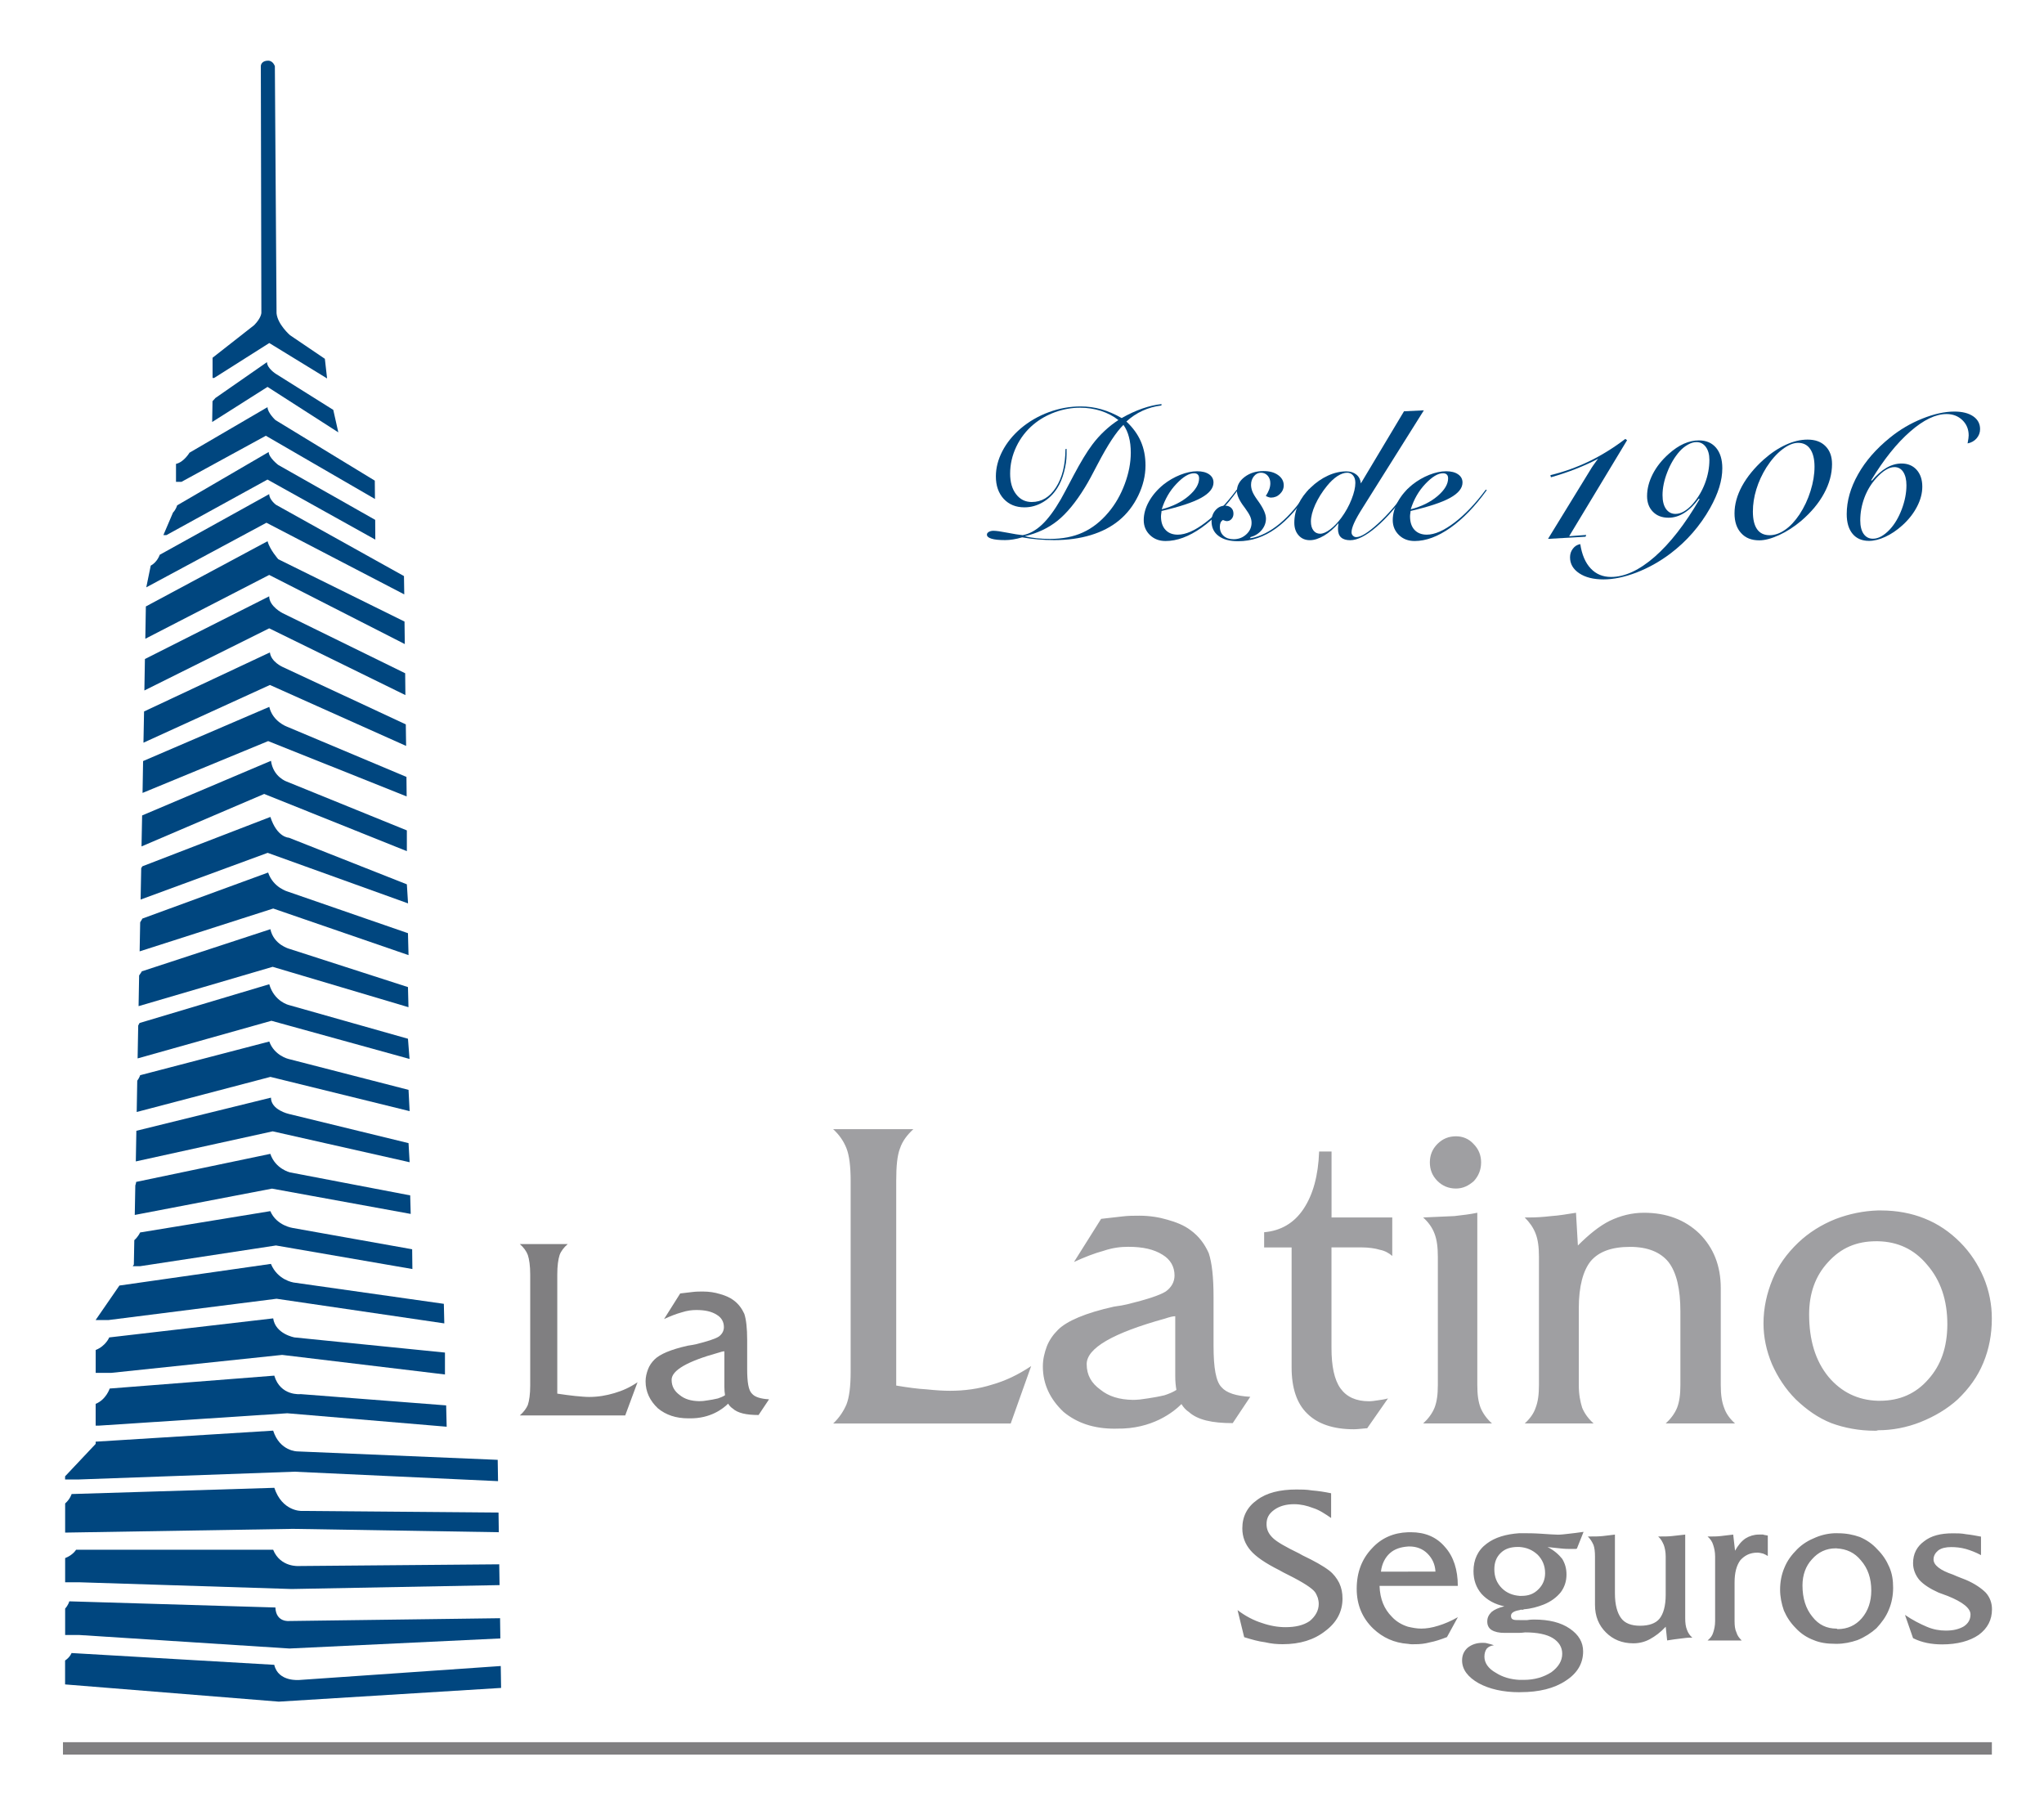 <?xml version="1.0" encoding="utf-8"?>
<!-- Generator: Adobe Illustrator 16.0.0, SVG Export Plug-In . SVG Version: 6.00 Build 0)  -->
<!DOCTYPE svg PUBLIC "-//W3C//DTD SVG 1.1//EN" "http://www.w3.org/Graphics/SVG/1.1/DTD/svg11.dtd">
<svg version="1.1" id="Capa_1" xmlns="http://www.w3.org/2000/svg" xmlns:xlink="http://www.w3.org/1999/xlink" x="0px" y="0px"
	 width="71.666px" height="63.167px" viewBox="1565.187 -128.667 71.666 63.167"
	 enable-background="new 1565.187 -128.667 71.666 63.167" xml:space="preserve">
<g>
	<g>
		<path fill="#807F81" d="M1629.582-71.032v-0.533l0.033,0.017c0.35,0,0.633-0.132,0.85-0.382
			c0.217-0.251,0.332-0.584,0.332-0.967c0-0.43-0.117-0.781-0.367-1.065c-0.217-0.266-0.498-0.398-0.85-0.416v-0.531
			h0.051c0.283,0,0.533,0.049,0.766,0.132c0.232,0.101,0.434,0.233,0.615,0.435
			c0.184,0.183,0.316,0.383,0.416,0.616c0.102,0.232,0.135,0.466,0.135,0.731c0,0.267-0.051,0.534-0.15,0.766
			c-0.1,0.249-0.25,0.45-0.434,0.649c-0.182,0.166-0.416,0.316-0.666,0.417
			C1630.082-71.083,1629.832-71.032,1629.582-71.032L1629.582-71.032z M1632.262-71.231l-0.283-0.815
			c0.268,0.184,0.533,0.317,0.766,0.416s0.451,0.134,0.666,0.134c0.266,0,0.465-0.051,0.633-0.149
			c0.148-0.101,0.232-0.233,0.232-0.417c0-0.217-0.268-0.434-0.799-0.648c-0.133-0.051-0.234-0.084-0.316-0.116
			c-0.299-0.134-0.533-0.284-0.682-0.45c-0.135-0.166-0.217-0.366-0.217-0.582c0-0.332,0.133-0.582,0.383-0.766
			c0.25-0.199,0.584-0.283,1.016-0.283c0.15,0,0.301,0,0.467,0.033c0.166,0.016,0.332,0.05,0.516,0.083v0.649
			c-0.184-0.1-0.367-0.167-0.531-0.216c-0.184-0.05-0.352-0.066-0.518-0.066c-0.182,0-0.334,0.033-0.449,0.116
			c-0.1,0.084-0.166,0.184-0.166,0.317c0,0.2,0.234,0.382,0.682,0.532c0.184,0.084,0.334,0.134,0.451,0.183
			c0.316,0.134,0.549,0.3,0.699,0.45c0.148,0.166,0.217,0.367,0.217,0.582c0,0.366-0.15,0.666-0.465,0.898
			c-0.316,0.217-0.75,0.334-1.283,0.334c-0.184,0-0.365-0.017-0.531-0.051
			C1632.578-71.099,1632.428-71.148,1632.262-71.231z M1629.582-74.911v0.531c0,0-0.016,0-0.033,0
			c-0.334,0-0.615,0.135-0.832,0.385c-0.217,0.232-0.332,0.55-0.332,0.915c0,0.449,0.115,0.816,0.348,1.099
			c0.219,0.282,0.5,0.416,0.85,0.416v0.532c-0.016,0-0.033,0-0.051,0c-0.283,0-0.533-0.034-0.766-0.134
			c-0.217-0.083-0.432-0.215-0.617-0.416c-0.182-0.183-0.315-0.383-0.416-0.616c-0.082-0.233-0.133-0.482-0.133-0.733
			c0-0.266,0.049-0.532,0.15-0.766c0.1-0.249,0.248-0.447,0.447-0.648c0.184-0.184,0.4-0.316,0.65-0.416
			C1629.084-74.862,1629.334-74.911,1629.582-74.911L1629.582-74.911z M1618.464-69.334v-0.434
			c0.051,0,0.102,0,0.15,0c0.382,0,0.698-0.099,0.964-0.267c0.25-0.184,0.383-0.398,0.383-0.649
			c0-0.233-0.117-0.416-0.332-0.55c-0.217-0.133-0.55-0.199-0.966-0.199c-0.033,0-0.1,0.016-0.199,0.016v-0.447
			c0.066,0,0.166,0,0.268,0c0.117-0.019,0.199-0.019,0.249-0.019c0.515,0,0.931,0.101,1.246,0.318
			c0.316,0.216,0.467,0.481,0.467,0.799c0,0.416-0.199,0.766-0.615,1.031c-0.4,0.267-0.933,0.398-1.581,0.398
			h-0.033V-69.334L1618.464-69.334z M1618.464-72.214v-0.499c0.033,0,0.051,0,0.066,0c0.25,0,0.433-0.066,0.599-0.233
			c0.15-0.15,0.232-0.334,0.232-0.566c0-0.268-0.1-0.482-0.265-0.648c-0.184-0.167-0.382-0.25-0.634-0.268
			v-0.482c0.051,0,0.102,0,0.168,0c0.131,0,0.332,0,0.597,0.018c0.268,0.016,0.467,0.033,0.584,0.033
			c0.115,0,0.232-0.017,0.383-0.033c0.15-0.018,0.315-0.035,0.516-0.066l-0.232,0.582
			c-0.018,0.017-0.033,0.017-0.068,0.017c-0.031,0-0.066,0-0.133,0c-0.1,0-0.217,0-0.365-0.017
			c-0.135-0.017-0.283-0.032-0.465-0.049c0.232,0.115,0.398,0.267,0.516,0.416c0.098,0.166,0.148,0.333,0.148,0.549
			c0,0.233-0.066,0.434-0.199,0.617c-0.148,0.184-0.35,0.332-0.6,0.433c-0.214,0.083-0.447,0.15-0.698,0.167
			c-0.016,0.016-0.016,0.016-0.031,0.016h-0.018C1618.533-72.231,1618.497-72.231,1618.464-72.214L1618.464-72.214z
			 M1623.59-71.632c-0.184,0.199-0.367,0.332-0.551,0.434c-0.182,0.1-0.381,0.148-0.582,0.148
			c-0.398,0-0.715-0.133-0.964-0.382c-0.25-0.249-0.383-0.565-0.383-0.966v-1.697c0-0.167-0.016-0.301-0.051-0.4
			c-0.051-0.117-0.115-0.216-0.199-0.301h0.1c0.148,0,0.283,0,0.434-0.016c0.133-0.016,0.283-0.033,0.415-0.05
			v2.063c0,0.4,0.082,0.684,0.217,0.867c0.133,0.183,0.365,0.266,0.664,0.266c0.316,0,0.549-0.083,0.684-0.25
			c0.133-0.166,0.215-0.447,0.215-0.832v-1.348c0-0.166-0.031-0.3-0.066-0.4
			c-0.051-0.116-0.1-0.215-0.199-0.3h0.1c0.117,0,0.268,0,0.4-0.016c0.135-0.017,0.283-0.033,0.449-0.05
			v2.93c0,0.167,0.016,0.299,0.065,0.416c0.035,0.1,0.102,0.2,0.185,0.267h-0.066
			c-0.102,0-0.217,0.016-0.35,0.033c-0.133,0.017-0.283,0.033-0.467,0.065L1623.59-71.632L1623.59-71.632z
			 M1627.168-74.112c-0.049-0.032-0.115-0.066-0.164-0.084c-0.068-0.016-0.133-0.033-0.199-0.033
			c-0.268,0-0.451,0.102-0.6,0.267c-0.133,0.184-0.201,0.433-0.201,0.783v1.348c0,0.167,0.016,0.3,0.066,0.4
			c0.033,0.118,0.102,0.199,0.184,0.282h-1.197c0.1-0.083,0.166-0.165,0.199-0.282
			c0.033-0.101,0.066-0.232,0.066-0.4v-2.264c0-0.167-0.033-0.3-0.066-0.399
			c-0.033-0.117-0.1-0.216-0.199-0.301h0.082c0.117,0,0.248,0,0.383-0.016c0.133-0.016,0.283-0.033,0.434-0.051
			l0.065,0.566c0.102-0.183,0.219-0.332,0.367-0.432c0.135-0.084,0.299-0.135,0.467-0.135c0.049,0,0.1,0,0.15,0
			c0.033,0.018,0.1,0.018,0.164,0.035V-74.112L1627.168-74.112L1627.168-74.112z M1618.464-74.911v0.482
			c-0.016,0-0.033,0-0.051,0c-0.266,0-0.465,0.066-0.615,0.217c-0.15,0.149-0.217,0.333-0.217,0.566
			c0,0.266,0.082,0.481,0.266,0.666c0.168,0.166,0.383,0.249,0.617,0.266v0.5c-0.201,0.033-0.299,0.1-0.299,0.199
			c0,0.049,0.016,0.1,0.049,0.117c0.049,0.033,0.117,0.033,0.217,0.033h0.033v0.449h-0.098
			c-0.152,0-0.303,0-0.434,0c-0.184,0-0.334-0.032-0.449-0.102c-0.1-0.065-0.15-0.164-0.15-0.298
			s0.051-0.233,0.15-0.333c0.1-0.084,0.25-0.15,0.449-0.199c-0.334-0.068-0.6-0.217-0.799-0.434
			c-0.199-0.232-0.283-0.5-0.283-0.8c0-0.399,0.15-0.733,0.467-0.965
			C1617.599-74.761,1617.982-74.878,1618.464-74.911L1618.464-74.911z M1618.464-69.768v0.433
			c-0.582,0-1.065-0.115-1.432-0.315c-0.381-0.216-0.582-0.483-0.582-0.8c0-0.184,0.066-0.332,0.199-0.449
			c0.15-0.115,0.316-0.168,0.516-0.168c0.051,0,0.117,0,0.166,0.018c0.068,0.018,0.15,0.033,0.234,0.067
			c-0.115,0.017-0.184,0.05-0.248,0.116c-0.051,0.066-0.084,0.166-0.084,0.283c0,0.217,0.133,0.417,0.4,0.566
			C1617.867-69.866,1618.148-69.784,1618.464-69.768L1618.464-69.768z M1614.552-71.032v-0.6
			c0.15,0.034,0.301,0.066,0.467,0.066c0.184,0,0.383-0.033,0.6-0.102c0.217-0.065,0.449-0.166,0.684-0.299
			l-0.383,0.699c-0.217,0.084-0.416,0.15-0.598,0.184c-0.184,0.05-0.352,0.066-0.518,0.066
			C1614.72-71.015,1614.636-71.015,1614.552-71.032L1614.552-71.032z M1614.552-73.064v-0.5h0.965
			c-0.016-0.266-0.115-0.466-0.281-0.633c-0.166-0.166-0.385-0.249-0.633-0.249c-0.018,0-0.033,0-0.051,0v-0.499
			c0.033,0,0.066,0,0.1,0c0.498,0,0.898,0.164,1.197,0.516c0.301,0.334,0.451,0.8,0.451,1.365H1614.552
			L1614.552-73.064L1614.552-73.064z M1608.81-71.265l-0.232-0.949c0.283,0.217,0.582,0.366,0.847,0.449
			c0.285,0.1,0.566,0.149,0.834,0.149c0.348,0,0.631-0.065,0.85-0.216c0.199-0.166,0.315-0.367,0.315-0.6
			c0-0.083-0.016-0.148-0.033-0.215c-0.031-0.066-0.049-0.134-0.098-0.199c-0.1-0.134-0.4-0.334-0.934-0.601
			c-0.133-0.065-0.232-0.117-0.316-0.167c-0.498-0.249-0.832-0.481-1.015-0.699
			c-0.182-0.216-0.283-0.467-0.283-0.766c0-0.416,0.168-0.75,0.518-0.998c0.332-0.25,0.796-0.366,1.38-0.366
			c0.164,0,0.35,0,0.549,0.033c0.217,0.017,0.434,0.05,0.666,0.099v0.867c-0.217-0.149-0.416-0.283-0.633-0.35
			c-0.217-0.084-0.434-0.134-0.666-0.134c-0.283,0-0.516,0.067-0.699,0.2c-0.184,0.134-0.266,0.283-0.266,0.498
			c0,0.184,0.065,0.334,0.217,0.482c0.133,0.134,0.449,0.317,0.932,0.55c0.018,0.017,0.066,0.033,0.117,0.066
			c0.416,0.199,0.715,0.366,0.932,0.532c0.15,0.115,0.266,0.268,0.35,0.433c0.084,0.183,0.115,0.349,0.115,0.55
			c0,0.449-0.199,0.832-0.598,1.131c-0.398,0.316-0.898,0.467-1.498,0.467c-0.199,0-0.398-0.016-0.617-0.068
			C1609.31-71.116,1609.077-71.183,1608.81-71.265L1608.81-71.265z M1614.552-74.944v0.5
			c-0.248,0.018-0.465,0.083-0.633,0.234c-0.164,0.148-0.281,0.365-0.314,0.648h0.949v0.499h-0.998
			c0.016,0.466,0.166,0.815,0.431,1.081c0.15,0.166,0.35,0.283,0.565,0.35v0.601
			c-0.481-0.034-0.881-0.217-1.215-0.532c-0.383-0.367-0.582-0.833-0.582-1.398c0-0.583,0.184-1.049,0.533-1.416
			C1613.62-74.744,1614.053-74.928,1614.552-74.944z"/>
		<g>
			<rect x="1567.395" y="-67.583" fill="#807F81" width="67.63" height="0.434"/>
		</g>
		<path fill="#00467F" d="M1572.698-115.417l1.93-1.223l2.027,1.242l-0.078-0.689l-1.221-0.827
			c0,0-0.434-0.375-0.473-0.769l-0.059-8.661c0,0-0.059-0.196-0.236-0.196c-0.197,0-0.256,0.119-0.256,0.196
			l0.019,8.644c0,0,0,0.177-0.254,0.434l-1.457,1.142v0.708H1572.698L1572.698-115.417L1572.698-115.417L1572.698-115.417z"/>
		<path fill="#00467F" d="M1576.872-114.296l-2.008-1.26c0,0-0.316-0.197-0.316-0.414l-1.812,1.26
			c0,0-0.037,0.047-0.098,0.11l-0.012,0.729l1.941-1.231l2.482,1.594L1576.872-114.296z"/>
		<path fill="#00467F" d="M1571.555-111.776l2.953-1.613l3.826,2.217l-0.006-0.643l-3.484-2.124
			c0,0-0.277-0.257-0.277-0.453l-2.736,1.597c0,0-0.197,0.333-0.473,0.392v0.63h0.197V-111.776L1571.555-111.776z"/>
		<path fill="#00467F" d="M1578.342-110.44l-3.4-1.926c0,0-0.334-0.256-0.334-0.453l-3.211,1.871
			c0,0-0.037,0.143-0.144,0.252l-0.338,0.791h0.107l3.543-1.948l3.781,2.106L1578.342-110.44z"/>
		<path fill="#00467F" d="M1574.626-111.343l-3.838,2.127c0,0-0.082,0.256-0.316,0.381l-0.156,0.761l4.213-2.265
			l4.832,2.512l-0.01-0.642l-4.486-2.499C1574.864-110.968,1574.626-111.145,1574.626-111.343z"/>
		<path fill="#00467F" d="M1579.37-106.874l-4.426-2.186c0,0-0.297-0.334-0.377-0.631l-4.266,2.287l-0.019,1.133
			l4.344-2.238l4.754,2.424L1579.37-106.874z"/>
		<path fill="#00467F" d="M1579.393-105.062l-4.295-2.106c0,0-0.473-0.236-0.473-0.591l-4.357,2.198l-0.019,1.103
			l4.377-2.179l4.775,2.341L1579.393-105.062z"/>
		<path fill="#00467F" d="M1579.415-103.269l-4.314-2.011c0,0-0.412-0.179-0.451-0.512l-4.412,2.07l-0.021,1.095
			l4.434-2.024l4.775,2.137L1579.415-103.269z"/>
		<path fill="#00467F" d="M1579.438-101.427l-4.199-1.766c0,0-0.492-0.178-0.611-0.69l-4.424,1.9l-0.019,1.117
			l4.404-1.817l4.856,1.94L1579.438-101.427z"/>
		<path fill="#00467F" d="M1579.452-99.552l-4.213-1.712c0,0-0.473-0.158-0.551-0.728l-4.518,1.916l-0.021,1.086
			l4.301-1.84l5.002,2.006V-99.552L1579.452-99.552z"/>
		<path fill="#00467F" d="M1579.452-97.661l-4.137-1.635c0,0-0.412,0-0.648-0.728l-4.488,1.731
			c0,0-0.014,0.025-0.041,0.065l-0.021,1.101l4.455-1.638l4.922,1.772L1579.452-97.661z"/>
		<path fill="#00467F" d="M1579.491-95.948l-4.213-1.458c0,0-0.512-0.138-0.69-0.669l-4.41,1.615
			c0,0-0.023,0.054-0.076,0.129l-0.019,1.02l4.684-1.502l4.744,1.634L1579.491-95.948z"/>
		<path fill="#00467F" d="M1579.491-94.058l-4.154-1.34c0,0-0.551-0.138-0.67-0.69l-4.508,1.478
			c0,0-0.031,0.062-0.094,0.144l-0.019,1.076l4.701-1.379l4.762,1.416L1579.491-94.058z"/>
		<path fill="#00467F" d="M1579.491-92.247l-4.176-1.182c0,0-0.51-0.117-0.688-0.729l-4.547,1.359
			c0,0-0.016,0.035-0.047,0.088l-0.021,1.152h0.006l4.686-1.318l4.842,1.338L1579.491-92.247z"/>
		<path fill="#00467F" d="M1579.511-90.455l-4.215-1.085c0,0-0.49-0.117-0.668-0.61l-4.527,1.181
			c0,0-0.025,0.088-0.102,0.193l-0.019,1.097l4.688-1.231l4.881,1.201L1579.511-90.455z"/>
		<path fill="#00467F" d="M1579.511-88.587l-4.195-1.023c0,0-0.629-0.139-0.629-0.572l-4.719,1.162l-0.019,1.074
			l4.799-1.055l4.801,1.083L1579.511-88.587z"/>
		<path fill="#00467F" d="M1579.569-86.755l-4.213-0.806c0,0-0.512-0.119-0.691-0.65l-4.705,0.984
			c0,0-0.002,0.053-0.029,0.122l-0.019,1.036l4.812-0.923l4.863,0.887L1579.569-86.755z"/>
		<path fill="#00467F" d="M1579.638-84.866l-4.184-0.746c0,0-0.57-0.078-0.789-0.591l-4.566,0.748
			c0,0-0.06,0.142-0.203,0.27l-0.016,0.856l-0.039,0.057h0.258l4.764-0.727l4.783,0.826L1579.638-84.866z"/>
		<path fill="#00467F" d="M1574.686-84.353l-5.312,0.759l-0.83,1.203v0.006h0.453l5.887-0.746l5.881,0.864
			l-0.016-0.686l-5.273-0.748C1575.475-83.703,1574.921-83.782,1574.686-84.353z"/>
		<path fill="#00467F" d="M1580.788-80.476v-0.761v-0.007l-5.275-0.531c0,0-0.668-0.117-0.748-0.668l-5.748,0.668
			c0,0-0.121,0.301-0.475,0.441v0.801h0.553l5.984-0.629L1580.788-80.476z"/>
		<path fill="#00467F" d="M1580.848-78.644l-0.018-0.748l-5.1-0.395c0,0-0.709,0.081-0.926-0.648l-5.771,0.452
			c0,0-0.125,0.389-0.492,0.537v0.763h0.121l6.596-0.433L1580.848-78.644z"/>
		<path fill="#00467F" d="M1574.764-78.507l-6.223,0.387v0.078l-1.072,1.137v0.11l0.463,0.001l7.578-0.273
			l7.139,0.331l-0.012-0.747l-7.025-0.296C1575.612-77.779,1574.999-77.779,1574.764-78.507z"/>
		<path fill="#00467F" d="M1567.471-74.932l7.984-0.131l7.221,0.118l-0.01-0.689l-6.916-0.058
			c0,0-0.67,0.018-0.945-0.81l-7.107,0.218c0,0-0.051,0.176-0.227,0.331V-74.932L1567.471-74.932z"/>
		<path fill="#00467F" d="M1567.471-73.19h0.502l7.441,0.236l7.289-0.137l-0.012-0.729l-7.021,0.06
			c0,0-0.65,0.056-0.906-0.571h-6.91c0,0-0.103,0.184-0.383,0.293V-73.19L1567.471-73.19L1567.471-73.19z"/>
		<path fill="#00467F" d="M1567.471-72.268v0.927h0.502l7.363,0.473l7.394-0.353l-0.01-0.709l-7.385,0.098
			c0,0-0.473,0.059-0.492-0.474l-7.227-0.216C1567.618-72.52,1567.581-72.388,1567.471-72.268z"/>
		<path fill="#00467F" d="M1575.69-69.765c0,0-0.748,0.079-0.887-0.531l-7.107-0.413c0,0-0.051,0.144-0.227,0.262
			v0.838l7.494,0.604l7.793-0.481l-0.012-0.768L1575.69-69.765z"/>
		<path fill="#807F81" d="M1585.839-79.688c-0.133,0-0.299-0.017-0.482-0.033c-0.182-0.017-0.399-0.05-0.631-0.083
			v-4.179c0-0.299,0.033-0.532,0.082-0.683c0.049-0.135,0.15-0.267,0.286-0.383h-1.682
			c0.133,0.116,0.232,0.25,0.281,0.383c0.051,0.15,0.084,0.384,0.084,0.683v3.896c0,0.299-0.033,0.533-0.084,0.682
			c-0.049,0.117-0.148,0.25-0.281,0.366h3.696l0.432-1.165c-0.268,0.184-0.533,0.3-0.816,0.383
			C1586.439-79.737,1586.158-79.688,1585.839-79.688z M1591.55-79.806c-0.119-0.115-0.166-0.398-0.166-0.865v-1.015
			c0-0.417-0.035-0.716-0.1-0.915c-0.084-0.184-0.201-0.35-0.383-0.482c-0.133-0.1-0.301-0.166-0.482-0.217
			c-0.168-0.051-0.365-0.084-0.584-0.084c-0.115,0-0.232,0-0.365,0.016c-0.135,0.018-0.283,0.035-0.434,0.051
			l-0.566,0.898c0.217-0.101,0.432-0.184,0.615-0.234c0.201-0.065,0.367-0.083,0.518-0.083
			c0.299,0,0.533,0.05,0.715,0.167c0.168,0.1,0.25,0.25,0.25,0.434c0,0.133-0.066,0.25-0.182,0.332
			c-0.135,0.084-0.4,0.167-0.801,0.268c-0.066,0.016-0.166,0.031-0.281,0.049c-0.6,0.134-0.982,0.3-1.166,0.482
			c-0.1,0.1-0.184,0.217-0.232,0.349c-0.049,0.134-0.084,0.267-0.084,0.418c0,0.366,0.15,0.683,0.432,0.948
			c0.283,0.234,0.633,0.351,1.066,0.351c0.014,0,0.029,0,0.043,0c0.736,0.013,1.184-0.345,1.353-0.515
			c0.039,0.066,0.09,0.123,0.152,0.164c0.184,0.168,0.482,0.234,0.916,0.234l0.367-0.55
			C1591.849-79.622,1591.648-79.688,1591.55-79.806z M1590.359-79.636c-0.129,0.033-0.242,0.049-0.342,0.065
			c-0.068,0.01-0.123,0.019-0.176,0.025c-0.07,0.005-0.121,0.006-0.141,0.006
			c-0.283-0.006-0.506-0.07-0.682-0.215c-0.182-0.134-0.283-0.301-0.283-0.534c0-0.331,0.551-0.648,1.633-0.948
			c0.1-0.033,0.166-0.051,0.217-0.051v1.249c0,0.105,0.008,0.202,0.023,0.29
			C1590.536-79.701,1590.448-79.665,1590.359-79.636z"/>
		<path fill="#9F9FA2" d="M1616.234-86.995c0.248,0,0.449-0.101,0.633-0.266c0.166-0.184,0.25-0.4,0.25-0.65
			c0-0.248-0.084-0.465-0.266-0.648c-0.168-0.184-0.383-0.268-0.615-0.268c-0.25,0-0.467,0.084-0.65,0.268
			c-0.182,0.183-0.266,0.398-0.266,0.648s0.082,0.467,0.266,0.65C1615.751-87.095,1615.968-86.995,1616.234-86.995z
			 M1598.492-79.904c-0.232,0-0.502-0.017-0.816-0.05c-0.316-0.018-0.666-0.066-1.066-0.133v-7.174
			c0-0.517,0.035-0.898,0.135-1.149c0.084-0.25,0.25-0.467,0.465-0.666h-2.811c0.215,0.199,0.365,0.415,0.465,0.666
			c0.1,0.249,0.148,0.633,0.148,1.149v6.691c0,0.516-0.049,0.898-0.148,1.148
			c-0.1,0.232-0.252,0.465-0.465,0.666h6.225l0.717-2.014c-0.449,0.3-0.898,0.516-1.365,0.648
			C1599.505-79.972,1599.007-79.904,1598.492-79.904z M1616.984-80.105v-6.041c-0.234,0.049-0.502,0.083-0.801,0.116
			c-0.299,0.016-0.666,0.032-1.098,0.049c0.184,0.167,0.316,0.349,0.398,0.565c0.084,0.217,0.117,0.482,0.117,0.815
			v4.494c0,0.333-0.033,0.584-0.117,0.8c-0.082,0.199-0.217,0.382-0.398,0.549h2.414
			c-0.184-0.166-0.316-0.349-0.4-0.549C1617.017-79.52,1616.984-79.77,1616.984-80.105z M1625.52-80.105V-83.5
			c0-0.78-0.248-1.413-0.748-1.915c-0.5-0.482-1.148-0.731-1.947-0.731c-0.418,0-0.816,0.1-1.199,0.283
			c-0.365,0.182-0.732,0.482-1.116,0.865l-0.066-1.148c-0.316,0.049-0.6,0.1-0.865,0.116
			c-0.283,0.033-0.533,0.049-0.765,0.049h-0.168c0.168,0.168,0.298,0.349,0.382,0.565s0.117,0.482,0.117,0.815v4.494
			c0,0.333-0.033,0.584-0.117,0.8c-0.066,0.199-0.199,0.382-0.382,0.549h2.416
			c-0.184-0.166-0.317-0.348-0.401-0.549c-0.068-0.217-0.119-0.467-0.119-0.8v-2.696
			c0-0.765,0.152-1.315,0.418-1.647c0.283-0.332,0.732-0.5,1.38-0.5c0.615,0,1.066,0.184,1.348,0.533
			c0.283,0.367,0.416,0.949,0.416,1.731v2.579c0,0.334-0.033,0.584-0.117,0.801c-0.082,0.199-0.217,0.381-0.398,0.548
			h2.432c-0.184-0.165-0.316-0.348-0.383-0.548C1625.555-79.52,1625.52-79.77,1625.52-80.105z M1634.742-83.864
			c-0.199-0.467-0.467-0.883-0.832-1.249s-0.781-0.649-1.248-0.833c-0.449-0.182-0.967-0.281-1.531-0.281h-0.102
			c-0.498,0.016-0.996,0.115-1.48,0.299c-0.5,0.199-0.949,0.482-1.315,0.832c-0.4,0.383-0.701,0.8-0.898,1.282
			c-0.199,0.482-0.318,0.998-0.318,1.548c0,0.482,0.102,0.965,0.299,1.432c0.201,0.449,0.467,0.864,0.834,1.232
			c0.383,0.365,0.781,0.648,1.246,0.832c0.451,0.166,0.969,0.267,1.533,0.267c0.033,0,0.068,0,0.1-0.017
			c0.516,0,1.016-0.1,1.482-0.283c0.5-0.199,0.949-0.465,1.315-0.799c0.4-0.383,0.699-0.799,0.898-1.281
			c0.201-0.482,0.299-0.999,0.299-1.549C1635.026-82.935,1634.926-83.417,1634.742-83.864z M1632.795-80.304
			c-0.434,0.498-0.998,0.75-1.697,0.75h-0.066c-0.699-0.018-1.281-0.301-1.73-0.833
			c-0.467-0.567-0.684-1.299-0.684-2.198c0-0.732,0.217-1.348,0.666-1.831c0.451-0.499,0.998-0.731,1.682-0.731
			h0.066c0.699,0.016,1.266,0.281,1.715,0.815c0.482,0.551,0.717,1.249,0.717,2.098
			C1633.461-81.436,1633.244-80.803,1632.795-80.304z M1611.872-88.294h-0.434c-0.031,0.85-0.215,1.516-0.549,2.016
			c-0.332,0.498-0.799,0.765-1.379,0.815v0.533h0.963v4.211c0,0.717,0.184,1.266,0.549,1.615
			c0.367,0.365,0.918,0.549,1.633,0.549c0.1,0,0.232-0.016,0.434-0.034c0.016,0,0.033,0,0.033,0l0.731-1.048
			c-0.117,0.033-0.232,0.051-0.35,0.066c-0.115,0.017-0.217,0.034-0.316,0.034c-0.451,0-0.784-0.15-1-0.45
			c-0.217-0.301-0.316-0.783-0.316-1.416v-3.529h1.032c0.268,0,0.5,0.033,0.666,0.085
			c0.168,0.032,0.318,0.114,0.433,0.216v-1.35h-2.129V-88.294L1611.872-88.294z M1607.736-81.485v-1.706
			c0-0.698-0.057-1.202-0.168-1.538c-0.139-0.309-0.334-0.587-0.643-0.81c-0.223-0.168-0.504-0.279-0.81-0.364
			c-0.279-0.083-0.615-0.14-0.979-0.14c-0.197,0-0.393,0-0.615,0.028c-0.225,0.028-0.477,0.057-0.727,0.083
			l-0.951,1.512c0.363-0.168,0.727-0.309,1.035-0.391c0.334-0.113,0.615-0.141,0.867-0.141
			c0.504,0,0.894,0.084,1.203,0.278c0.279,0.169,0.42,0.42,0.42,0.729c0,0.224-0.111,0.419-0.309,0.56
			c-0.223,0.139-0.67,0.281-1.342,0.447c-0.113,0.029-0.281,0.057-0.477,0.084
			c-1.006,0.225-1.648,0.504-1.957,0.811c-0.17,0.169-0.309,0.364-0.395,0.588
			c-0.082,0.224-0.137,0.446-0.137,0.699c0,0.616,0.252,1.147,0.727,1.594c0.475,0.392,1.062,0.587,1.789,0.587
			c0.023,0,0.049-0.002,0.072-0.002c1.24,0.021,1.988-0.578,2.272-0.861c0.068,0.112,0.152,0.207,0.258,0.276
			c0.309,0.279,0.81,0.392,1.539,0.392l0.615-0.923c-0.504-0.028-0.838-0.14-1.006-0.335
			C1607.82-80.226,1607.736-80.701,1607.736-81.485z M1606.015-79.747c-0.217,0.052-0.408,0.082-0.572,0.108
			c-0.115,0.016-0.213,0.032-0.299,0.042c-0.115,0.01-0.203,0.012-0.236,0.012
			c-0.475-0.009-0.848-0.12-1.143-0.361c-0.309-0.225-0.477-0.503-0.477-0.894c0-0.56,0.924-1.091,2.742-1.594
			c0.168-0.056,0.279-0.084,0.363-0.084v2.098c0,0.176,0.014,0.338,0.041,0.486
			C1606.312-79.856,1606.167-79.796,1606.015-79.747z"/>
	</g>
	<g>
		<path fill="#00467F" d="M1605.913-114.499l-0.006,0.049c-0.234,0.028-0.455,0.09-0.662,0.185
			c-0.205,0.094-0.395,0.22-0.565,0.377c0.229,0.215,0.398,0.447,0.506,0.697c0.109,0.25,0.164,0.53,0.164,0.841
			c0,0.358-0.086,0.712-0.254,1.06c-0.17,0.351-0.395,0.64-0.674,0.87c-0.275,0.227-0.606,0.398-0.992,0.515
			s-0.816,0.175-1.285,0.175c-0.188,0-0.375-0.008-0.562-0.024c-0.188-0.016-0.371-0.04-0.557-0.073
			c-0.111,0.033-0.217,0.058-0.318,0.073c-0.102,0.017-0.195,0.024-0.281,0.024c-0.209,0-0.367-0.016-0.475-0.049
			c-0.109-0.033-0.162-0.081-0.162-0.143c0-0.037,0.021-0.069,0.065-0.095c0.045-0.026,0.098-0.04,0.162-0.04
			c0.098,0,0.262,0.023,0.49,0.068s0.408,0.073,0.537,0.086c0.234-0.043,0.461-0.167,0.678-0.371
			c0.217-0.205,0.435-0.5,0.658-0.886c0.065-0.111,0.215-0.395,0.455-0.85c0.242-0.456,0.455-0.808,0.643-1.06
			c0.135-0.181,0.279-0.342,0.434-0.486c0.154-0.144,0.316-0.273,0.488-0.383
			c-0.176-0.139-0.381-0.246-0.613-0.322c-0.232-0.074-0.475-0.111-0.731-0.111c-0.293,0-0.584,0.051-0.871,0.154
			c-0.287,0.104-0.541,0.248-0.764,0.434c-0.254,0.213-0.455,0.473-0.6,0.777s-0.217,0.62-0.217,0.945
			c0,0.299,0.068,0.54,0.209,0.723c0.141,0.184,0.324,0.273,0.549,0.273c0.344,0,0.627-0.168,0.846-0.508
			c0.221-0.339,0.332-0.787,0.336-1.346l0.039-0.01v0.196c0,0.192-0.031,0.398-0.09,0.62
			c-0.059,0.221-0.137,0.404-0.231,0.551c-0.133,0.215-0.305,0.383-0.508,0.503s-0.42,0.181-0.648,0.181
			c-0.303,0-0.545-0.1-0.729-0.299c-0.182-0.199-0.273-0.462-0.273-0.786c0-0.296,0.076-0.592,0.227-0.884
			c0.152-0.293,0.367-0.559,0.643-0.796c0.291-0.246,0.619-0.436,0.984-0.571c0.367-0.135,0.738-0.202,1.119-0.202
			c0.246,0,0.486,0.032,0.721,0.099c0.236,0.066,0.475,0.17,0.717,0.309c0.248-0.142,0.492-0.253,0.727-0.335
			C1605.478-114.426,1605.702-114.478,1605.913-114.499z M1604.577-113.77c-0.252,0.244-0.553,0.703-0.906,1.38
			c-0.184,0.357-0.33,0.626-0.44,0.804c-0.32,0.525-0.643,0.917-0.965,1.176c-0.322,0.258-0.707,0.44-1.15,0.543
			c0.131,0.033,0.27,0.057,0.414,0.072c0.146,0.016,0.301,0.023,0.469,0.023c0.438,0,0.822-0.074,1.152-0.225
			c0.332-0.15,0.633-0.386,0.902-0.707c0.24-0.285,0.43-0.617,0.57-0.994s0.211-0.741,0.211-1.094
			c0-0.209-0.021-0.395-0.065-0.554C1604.728-113.507,1604.663-113.648,1604.577-113.77z"/>
		<path fill="#00467F" d="M1608.583-111.48c-0.41,0.57-0.834,1.008-1.273,1.318
			c-0.44,0.31-0.859,0.464-1.256,0.464c-0.221,0-0.402-0.069-0.547-0.208s-0.219-0.314-0.219-0.523
			c0-0.216,0.06-0.434,0.182-0.653s0.291-0.416,0.508-0.594c0.182-0.144,0.377-0.257,0.59-0.342
			c0.211-0.083,0.408-0.126,0.592-0.126c0.176,0,0.315,0.035,0.42,0.107c0.103,0.072,0.154,0.168,0.154,0.288
			c0,0.198-0.144,0.377-0.434,0.538c-0.291,0.16-0.752,0.312-1.387,0.459c-0.002,0.014-0.004,0.031-0.006,0.055
			c-0.008,0.057-0.014,0.1-0.014,0.131c0,0.203,0.051,0.361,0.156,0.474c0.103,0.114,0.248,0.171,0.434,0.171
			c0.273,0,0.596-0.141,0.963-0.42c0.369-0.279,0.738-0.666,1.105-1.16L1608.583-111.48z M1605.919-110.81
			c0.383-0.1,0.695-0.256,0.941-0.465c0.246-0.211,0.369-0.416,0.369-0.619c0-0.059-0.014-0.104-0.045-0.134
			c-0.029-0.03-0.074-0.046-0.133-0.046c-0.176,0-0.383,0.124-0.615,0.37
			C1606.2-111.459,1606.029-111.161,1605.919-110.81z"/>
		<path fill="#00467F" d="M1608.06-110.434c-0.033,0.022-0.06,0.053-0.078,0.092
			c-0.016,0.039-0.025,0.089-0.025,0.147c0,0.131,0.045,0.236,0.131,0.315c0.088,0.08,0.203,0.119,0.352,0.119
			c0.174,0,0.322-0.058,0.445-0.171c0.123-0.114,0.184-0.249,0.184-0.404c0-0.076-0.016-0.152-0.049-0.226
			c-0.033-0.075-0.094-0.174-0.185-0.298l-0.025-0.033c-0.17-0.224-0.254-0.41-0.254-0.556
			c0-0.193,0.09-0.36,0.272-0.497s0.4-0.205,0.66-0.205c0.211,0,0.381,0.046,0.512,0.141
			c0.131,0.094,0.197,0.214,0.197,0.36c0,0.115-0.045,0.216-0.133,0.302c-0.086,0.085-0.193,0.128-0.316,0.128
			c-0.021,0-0.047-0.006-0.076-0.014c-0.029-0.009-0.065-0.023-0.103-0.044c0.053-0.081,0.092-0.158,0.119-0.231
			c0.027-0.074,0.039-0.147,0.039-0.216c0-0.106-0.031-0.194-0.094-0.265c-0.062-0.069-0.141-0.103-0.234-0.103
			c-0.095,0-0.177,0.04-0.246,0.122c-0.066,0.082-0.102,0.183-0.102,0.302c0,0.076,0.016,0.154,0.045,0.23
			c0.029,0.076,0.086,0.174,0.17,0.292c0.01,0.014,0.025,0.035,0.045,0.062c0.175,0.246,0.263,0.446,0.263,0.601
			c0,0.147-0.051,0.282-0.152,0.404c-0.103,0.121-0.234,0.203-0.396,0.247v0.04c0.349-0.06,0.695-0.236,1.039-0.522
			c0.342-0.286,0.684-0.688,1.022-1.205l0.035,0.021c-0.385,0.608-0.787,1.062-1.203,1.361
			c-0.416,0.299-0.855,0.447-1.322,0.447c-0.293,0-0.521-0.06-0.685-0.185c-0.164-0.123-0.246-0.294-0.246-0.512
			c0-0.157,0.047-0.288,0.139-0.392s0.203-0.157,0.336-0.157c0.09,0,0.16,0.025,0.215,0.077
			c0.053,0.052,0.078,0.118,0.078,0.205c0,0.074-0.023,0.135-0.068,0.185c-0.045,0.052-0.102,0.074-0.17,0.074
			c-0.025,0-0.06-0.01-0.102-0.029C1608.079-110.429,1608.07-110.431,1608.06-110.434z"/>
		<path fill="#00467F" d="M1612.116-110.325c-0.156,0.185-0.326,0.331-0.506,0.438
			c-0.182,0.107-0.346,0.16-0.494,0.16c-0.166,0-0.299-0.057-0.398-0.171c-0.102-0.114-0.15-0.262-0.15-0.443
			c0-0.224,0.049-0.44,0.144-0.648c0.098-0.208,0.238-0.4,0.424-0.577c0.19-0.185,0.395-0.326,0.613-0.426
			s0.435-0.148,0.644-0.148c0.143,0,0.26,0.038,0.352,0.114c0.092,0.075,0.143,0.179,0.156,0.308l1.513-2.529
			l0.696-0.033l-2.133,3.398c-0.144,0.227-0.248,0.408-0.309,0.545c-0.062,0.138-0.094,0.248-0.094,0.331
			c0,0.048,0.016,0.089,0.049,0.121c0.033,0.033,0.072,0.05,0.117,0.05c0.162,0,0.416-0.158,0.764-0.475
			s0.693-0.717,1.037-1.205l0.039,0.025c-0.401,0.561-0.781,0.996-1.141,1.303
			c-0.359,0.308-0.664,0.461-0.912,0.461c-0.141,0-0.248-0.033-0.321-0.1c-0.072-0.065-0.107-0.166-0.107-0.299
			c0-0.021,0-0.049,0.004-0.082C1612.108-110.243,1612.112-110.281,1612.116-110.325z M1611.475-109.954
			c0.098,0,0.217-0.051,0.353-0.154c0.137-0.104,0.27-0.242,0.395-0.414c0.146-0.201,0.264-0.413,0.352-0.639
			c0.088-0.224,0.133-0.416,0.133-0.575c0-0.108-0.025-0.196-0.078-0.259c-0.053-0.065-0.123-0.098-0.209-0.098
			c-0.105,0-0.219,0.041-0.342,0.119c-0.121,0.08-0.242,0.192-0.361,0.338c-0.174,0.213-0.312,0.435-0.416,0.662
			c-0.102,0.229-0.152,0.425-0.152,0.59c0,0.134,0.029,0.238,0.088,0.315
			C1611.296-109.991,1611.376-109.954,1611.475-109.954z"/>
		<path fill="#00467F" d="M1617.314-111.48c-0.41,0.57-0.836,1.008-1.275,1.318
			c-0.44,0.31-0.857,0.464-1.254,0.464c-0.221,0-0.403-0.069-0.547-0.208s-0.219-0.314-0.219-0.523
			c0-0.216,0.06-0.434,0.182-0.653s0.289-0.416,0.508-0.594c0.182-0.144,0.377-0.257,0.59-0.342
			c0.211-0.083,0.408-0.126,0.59-0.126c0.178,0,0.316,0.035,0.42,0.107c0.105,0.072,0.156,0.168,0.156,0.288
			c0,0.198-0.144,0.377-0.435,0.538c-0.289,0.16-0.75,0.312-1.385,0.459c-0.002,0.014-0.006,0.031-0.006,0.055
			c-0.01,0.057-0.014,0.1-0.014,0.131c0,0.203,0.051,0.361,0.154,0.474c0.105,0.114,0.25,0.171,0.434,0.171
			c0.275,0,0.598-0.141,0.965-0.42c0.369-0.279,0.738-0.666,1.105-1.16L1617.314-111.48z M1614.65-110.81
			c0.383-0.1,0.695-0.256,0.941-0.465c0.246-0.211,0.369-0.416,0.369-0.619c0-0.059-0.014-0.104-0.045-0.134
			c-0.031-0.03-0.074-0.046-0.133-0.046c-0.178,0-0.383,0.124-0.617,0.37
			C1614.931-111.459,1614.759-111.161,1614.65-110.81z"/>
		<path fill="#00467F" d="M1619.463-109.773l1.532-2.497c0.016-0.026,0.072-0.108,0.172-0.245l0.053-0.069
			c-0.227,0.123-0.483,0.239-0.768,0.352c-0.283,0.113-0.58,0.212-0.887,0.299l-0.019-0.074
			c0.469-0.114,0.922-0.275,1.358-0.485c0.434-0.21,0.857-0.472,1.269-0.786l0.062,0.046l-2.031,3.366l0.598-0.045
			l-0.023,0.062c-0.152,0.008-0.318,0.018-0.498,0.029C1620.1-109.811,1619.826-109.796,1619.463-109.773z"/>
		<path fill="#00467F" d="M1620.594-109.59c0.057,0.371,0.178,0.655,0.366,0.854c0.185,0.198,0.424,0.298,0.713,0.298
			c0.48,0,0.992-0.236,1.533-0.709c0.539-0.473,1.062-1.145,1.57-2.017l-0.025-0.021
			c-0.16,0.221-0.33,0.388-0.51,0.5c-0.178,0.113-0.361,0.17-0.553,0.17c-0.227,0-0.408-0.068-0.545-0.207
			c-0.137-0.138-0.207-0.321-0.207-0.551c0-0.254,0.066-0.51,0.197-0.768c0.131-0.257,0.318-0.493,0.56-0.709
			c0.18-0.161,0.357-0.281,0.533-0.359s0.353-0.117,0.531-0.117c0.254,0,0.453,0.087,0.6,0.26
			c0.144,0.174,0.217,0.412,0.217,0.717c0,0.212-0.035,0.434-0.107,0.668c-0.072,0.232-0.18,0.475-0.32,0.726
			c-0.176,0.314-0.383,0.605-0.615,0.872c-0.234,0.269-0.496,0.512-0.783,0.729
			c-0.375,0.282-0.771,0.502-1.188,0.663c-0.418,0.16-0.803,0.239-1.156,0.239c-0.352,0-0.633-0.072-0.848-0.215
			c-0.215-0.144-0.322-0.33-0.322-0.559c0-0.115,0.033-0.217,0.1-0.303
			C1620.401-109.518,1620.487-109.57,1620.594-109.59z M1624.666-113.166c-0.096,0-0.193,0.029-0.299,0.089
			c-0.105,0.059-0.203,0.138-0.293,0.238c-0.176,0.201-0.32,0.443-0.43,0.729
			c-0.111,0.285-0.166,0.553-0.166,0.805c0,0.206,0.041,0.367,0.121,0.482c0.082,0.115,0.193,0.174,0.334,0.174
			c0.096,0,0.195-0.029,0.297-0.088c0.103-0.059,0.203-0.143,0.301-0.254c0.185-0.213,0.33-0.453,0.434-0.727
			c0.103-0.272,0.156-0.549,0.156-0.826c0-0.19-0.043-0.34-0.125-0.453
			C1624.912-113.11,1624.803-113.166,1624.666-113.166z"/>
		<path fill="#00467F" d="M1626.002-110.669c0-0.312,0.088-0.633,0.264-0.957c0.178-0.324,0.43-0.633,0.756-0.926
			c0.258-0.229,0.518-0.402,0.781-0.522c0.262-0.12,0.514-0.18,0.76-0.18c0.268,0,0.477,0.075,0.629,0.23
			c0.152,0.152,0.229,0.36,0.229,0.627c0,0.344-0.094,0.688-0.279,1.029c-0.184,0.341-0.451,0.662-0.801,0.962
			c-0.248,0.209-0.506,0.376-0.773,0.499c-0.27,0.123-0.5,0.185-0.697,0.185c-0.272,0-0.482-0.082-0.635-0.252
			C1626.08-110.141,1626.002-110.372,1626.002-110.669z M1628.231-113.14c-0.17,0-0.355,0.078-0.557,0.233
			s-0.385,0.366-0.555,0.63c-0.152,0.243-0.27,0.499-0.352,0.766c-0.082,0.268-0.121,0.526-0.121,0.779
			c0,0.275,0.049,0.481,0.148,0.621c0.098,0.14,0.246,0.209,0.44,0.209c0.178,0,0.357-0.062,0.539-0.188
			c0.182-0.124,0.35-0.306,0.508-0.541c0.162-0.246,0.291-0.519,0.385-0.818s0.141-0.584,0.141-0.855
			c0-0.266-0.051-0.472-0.15-0.618S1628.416-113.14,1628.231-113.14z"/>
		<path fill="#00467F" d="M1630.817-111.815c0.168-0.198,0.338-0.348,0.512-0.449s0.35-0.152,0.529-0.152
			c0.219,0,0.397,0.074,0.529,0.221s0.199,0.344,0.199,0.59c0,0.23-0.06,0.463-0.185,0.702
			c-0.123,0.238-0.295,0.458-0.518,0.658c-0.191,0.173-0.391,0.306-0.594,0.4
			c-0.205,0.095-0.397,0.142-0.572,0.142c-0.246,0-0.44-0.083-0.576-0.248c-0.137-0.166-0.205-0.396-0.205-0.69
			c0-0.461,0.133-0.927,0.397-1.395c0.262-0.468,0.637-0.897,1.123-1.289c0.344-0.279,0.721-0.501,1.131-0.665
			s0.785-0.247,1.125-0.247c0.275,0,0.494,0.055,0.658,0.166c0.162,0.111,0.242,0.262,0.242,0.449
			c0,0.123-0.041,0.232-0.123,0.326s-0.188,0.152-0.316,0.176l0.004-0.019c0.023-0.12,0.035-0.207,0.035-0.262
			c0-0.215-0.074-0.395-0.221-0.536s-0.332-0.213-0.555-0.213c-0.381,0-0.807,0.204-1.275,0.614
			c-0.471,0.41-0.926,0.979-1.367,1.707L1630.817-111.815z M1631.608-112.29c-0.096,0-0.197,0.033-0.303,0.098
			c-0.107,0.065-0.219,0.162-0.334,0.291c-0.176,0.192-0.315,0.419-0.414,0.682
			c-0.098,0.264-0.146,0.528-0.146,0.796c0,0.203,0.039,0.361,0.117,0.474c0.08,0.114,0.19,0.17,0.328,0.17
			c0.096,0,0.193-0.027,0.295-0.084c0.1-0.057,0.199-0.137,0.297-0.242c0.174-0.188,0.312-0.425,0.42-0.711
			c0.107-0.287,0.162-0.565,0.162-0.836c0-0.2-0.039-0.355-0.113-0.469
			C1631.842-112.234,1631.738-112.29,1631.608-112.29z"/>
	</g>
</g>
</svg>
